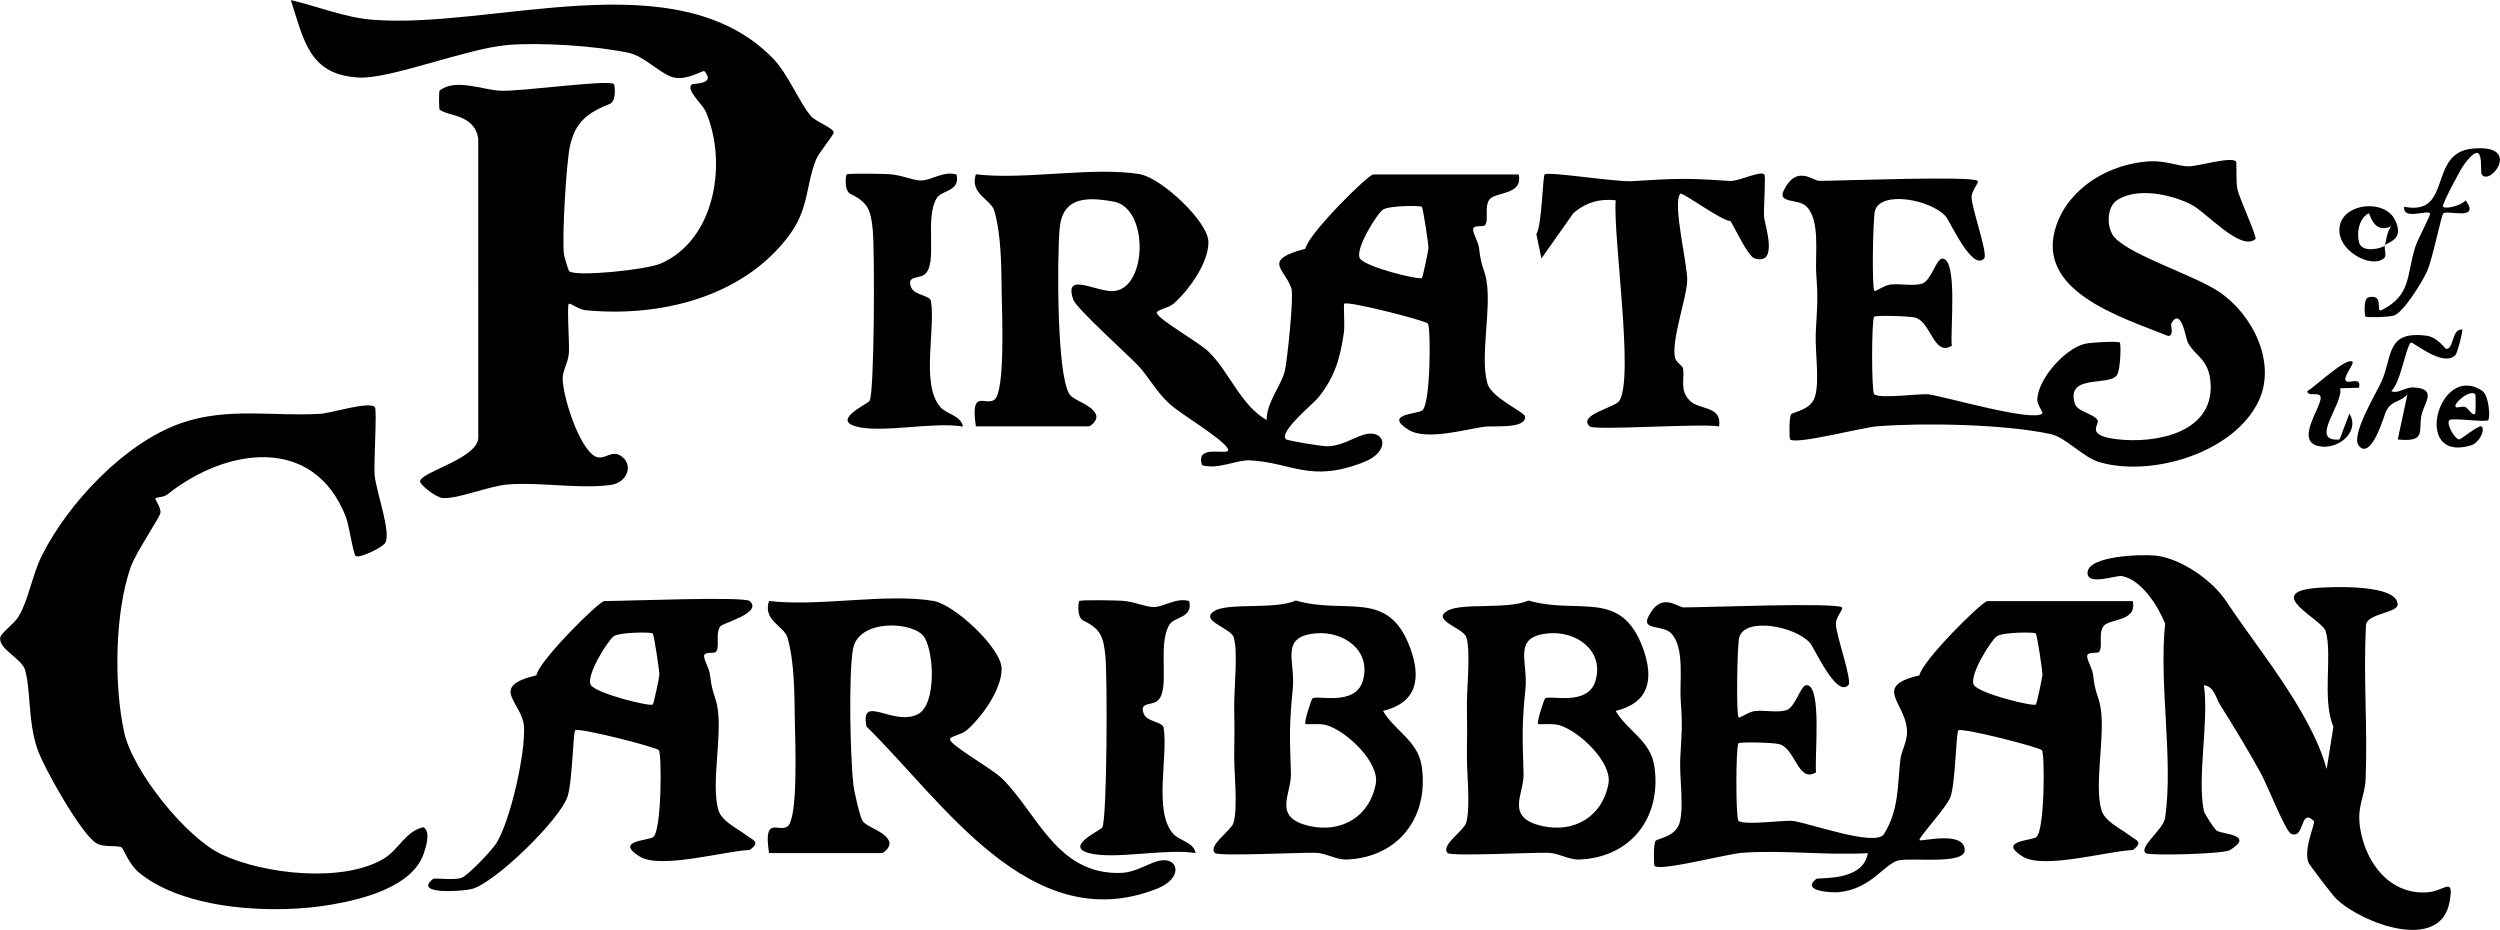 <svg xmlns="http://www.w3.org/2000/svg" viewBox="0 0 386.82 143.85"><g><g><path d="M88 47c-.29.34.11 6.03.03 7.53s-.96 2.79-.97 3.97c-.02 2.71 2.46 10.61 4.95 12.07 1.4.82 2.52-1 3.99-.08 2.09 1.3 1.14 4.17-1.48 4.54-4.81.68-11.02-.49-16.06-.06-2.83.25-7.7 2.27-9.95 2.09-1.1-.09-3.5-2.04-3.51-2.56-.02-1.5 9.3-3.59 9-6.99V21.49c-.56-3.88-4.74-3.47-5.98-4.54-.11-.1-.12-2.81-.01-2.91 2.38-1.98 6.64-.13 9.43 0 3.02.15 16.74-1.76 17.55-1.04.12.1.44 2.62-.6 3.05-3.34 1.37-5.39 2.7-6.22 6.64-.53 2.5-1.24 13.97-.91 16.65.05.44.7 2.52.79 2.61.95.92 11.92-.18 14.2-1.18 8.42-3.67 10.34-15.59 6.96-23.49-.48-1.13-3.18-3.41-2.16-4.22.22-.17 3.8.04 1.93-2.06-.15-.17-2.42 1.33-4.48 1.04s-4.67-3.32-7.19-3.86C92.24 7.1 83.59 6.52 78.46 6.97c-6.27.55-18.06 5.27-22.89 5.03C47.84 11.62 47.04 6.28 45 .01c4.03.94 8.31 2.68 12.47 3.03 18.63 1.58 47.06-9.35 62.07 5.93 2.43 2.47 4.15 6.97 5.97 9.03.74.84 3.49 1.82 3.48 2.51 0 .41-2.3 3.08-2.75 4.24-1.63 4.18-1.02 7.52-4.22 11.78-7.17 9.53-20.05 12.6-31.49 11.46-.98-.1-2.34-1.18-2.52-.98ZM176.5 27c3.12.53 10.47 7.25 10.48 10.48s-3.08 7.51-5.45 9.55c-.81.69-2.79.93-2.53 1.46.55 1.14 6.5 4.45 8.04 5.96 3.17 3.1 4.96 8.28 8.95 10.54-.07-2.67 2.36-5.48 2.83-7.68.38-1.79 1.39-11.41 1-12.65-.97-3.08-4.69-4.36 2.16-6.18.4-2.26 9.72-11.49 10.51-11.49h22.5c.69 3.29-3.7 2.63-4.57 3.93-.78 1.17-.02 3.12-.64 3.92-.27.34-1.89-.12-1.85.7.04.77.8 1.78.94 2.98.31 2.84.83 3.08 1.14 4.96.75 4.47-1.04 11.83.14 15.86.67 2.29 5.84 4.42 5.84 5.15 0 1.95-4.95 1.32-6.44 1.55-2.94.44-8.91 2.13-11.58.48-3.92-2.43 1.15-2.43 2.06-2.99 1.36-.84 1.37-12.97.9-13.47s-12.46-3.55-12.93-3.07c-.17.17.11 3.27-.06 4.44-.57 3.99-1.42 6.91-3.94 10.06-.79.99-6.27 5.41-5 6.49.25.21 5.58 1.11 6.49 1.07 2.47-.09 4.39-1.69 6.17-1.93 2.78-.39 3.38 2.8-.64 4.38-8.3 3.28-11.14.03-17.7-.27-1.98-.09-4.87 1.47-7.32.75-1.2-3.54 4.55-1.24 4-2.5-.69-1.54-7.17-5.29-9.02-6.98-2.17-1.98-3.3-4.31-4.97-6.03-1.77-1.83-9.45-8.75-9.93-10.08-1.63-4.58 3.72-1.03 6.4-1.37 5.07-.64 5.26-12.86-.17-13.83-4.26-.76-7.95-.71-8.36 4.23-.38 4.51-.46 22.52 1.52 25.57.67 1.02 3.14 1.45 4.03 2.98.59 1.02-.82 2-1 2H151c-.9-5.92 1.45-3.13 2.85-4.11 1.71-1.2 1.19-13.51 1.14-16.44-.06-3.83-.02-8.93-1.14-12.8-.51-1.77-3.87-2.65-2.85-5.65 7.72.92 18.16-1.25 25.5 0Zm43.48 5.01c-.19-.23-5.06-.22-6.02.44-.91.63-4.45 6.26-3.51 7.58s9.23 3.36 9.56 2.97c.15-.18.97-4.04 1.01-4.58s-.82-6.16-1.02-6.41ZM285 94c.27.24-.93 1.44-.94 2.48-.02 1.71 2.59 8.82 1.94 9.52-1.87 2-5.24-5.73-5.96-6.54-2.31-2.58-10.02-4.02-10.93-.85-.32 1.1-.5 11.92-.1 12.39.17.2 1.54-.88 2.51-.98 1.59-.17 3.47.29 4.87-.13s2.21-3.86 3.11-3.88c2.49-.07 1.21 11.34 1.5 13.49-2.79 1.72-3.18-3.64-5.65-4.35-.98-.28-6.13-.37-6.36-.15-.42.42-.44 11.6 0 12 .84.76 7.1-.14 8.4.02 2.48.31 12.83 4.07 14.11 2.04 2.34-3.74 2.08-7.55 2.54-11.51.15-1.31.94-2.54 1.02-4.04.24-4.58-5.71-7.26 1.93-9.01.4-2.26 9.72-11.49 10.51-11.49H330c.69 3.29-3.7 2.63-4.57 3.93-.78 1.17-.02 3.12-.64 3.92-.27.34-1.89-.12-1.85.7.04.77.8 1.78.94 2.98.31 2.84.83 3.08 1.14 4.96.75 4.47-1.04 11.83.14 15.86.5 1.72 2.89 2.8 4.2 3.8 1.16.89 2.38 1.07.66 2.36-4.03.18-13.82 3.01-17.04 1.02-3.92-2.43 1.15-2.43 2.06-2.99 1.36-.84 1.37-12.97.9-13.47s-12.46-3.55-12.93-3.07c-.36.37-.43 8.01-1.21 10.29-.53 1.56-5.11 6.44-4.79 6.7.3.24 6.88-1.52 6.99 1.5.09 2.39-8.54 1.11-10.34 1.65-2.27.68-4.11 4.36-9.11 4.89-1.07.11-5.96-.11-3.54-2.04.38-.3 7.26.5 8-4-6.36.39-13.25-.53-19.53-.04-2.25.17-12.61 2.88-13.47 2.03-.14-.14-.17-3.42.14-3.87.27-.39 3.09-.62 3.72-2.78.72-2.47-.02-6.98.11-9.89.19-4.01.39-4.72.08-9.02-.22-3.03.67-8.28-1.52-10.48-1.24-1.25-4.51-.43-3.53-2.46 1.97-4.08 4.54-1.51 5.5-1.51 3.5 0 23.57-.8 24.5 0Zm29.98 4.01c-.19-.23-5.06-.22-6.02.44-.91.63-4.45 6.26-3.51 7.58s9.23 3.36 9.56 2.97c.15-.18.97-4.04 1.01-4.58s-.82-6.16-1.02-6.41ZM58 63c.37.38-.2 8.65-.03 10.54.23 2.55 2.66 9.02 1.6 10.51-.54.75-4.12 2.44-4.56 1.96-.39-.43-.99-4.74-1.49-6.02-4.97-12.77-18.54-10.71-27.59-3.51-.61.49-1.64.42-1.87.62-.16.15.9 1.43.76 2.25s-3.78 6.07-4.59 8.38c-2.47 7.02-2.62 18.2-1.02 25.56 1.3 5.99 9.54 16.3 15.09 18.91 6.53 3.08 18.77 4.44 25.08.66 2.25-1.34 3.46-4.32 6.13-4.87 1.18.64.41 3.02.06 4.06-1.71 5.11-9.3 7.04-14.11 7.89-8.78 1.56-22.8.96-29.96-4.93-1.5-1.24-2.45-3.73-2.64-3.86-.68-.46-2.51.05-3.86-.63-2.26-1.13-8.31-11.85-9.26-14.75-1.45-4.42-.94-8.9-1.87-12.13-.51-1.77-4.23-3.26-3.82-5.06.15-.67 2.15-2.05 2.84-3.21 1.55-2.61 2.08-6.38 3.59-9.41C10.53 77.85 19.34 68.49 28 65.48c7.24-2.52 14.16-1.02 21.55-1.45 1.71-.1 7.54-1.99 8.47-1.04ZM306 28c.27.24-.93 1.44-.94 2.48-.02 1.71 2.59 8.82 1.94 9.52-1.87 2-5.24-5.73-5.96-6.54-2.31-2.58-10.02-4.02-10.93-.85-.32 1.1-.5 11.92-.1 12.39.17.2 1.54-.88 2.51-.98 1.59-.17 3.47.29 4.87-.13s2.21-3.86 3.11-3.88c2.49-.07 1.21 11.34 1.5 13.49-2.79 1.72-3.18-3.64-5.65-4.35-.98-.28-6.13-.37-6.36-.15-.42.42-.44 11.6 0 12 .84.76 7.1-.14 8.4.02 2.53.32 16.12 4.32 17.6 2.97.22-.2-.83-1.3-.76-2.3.2-3.18 4.36-7.84 7.44-8.51 1.01-.22 5.08-.41 5.32-.18.21.2.14 4.18-.45 5.05-1.21 1.77-7.92-.25-6.51 4.4.38 1.26 2.84 1.53 3.5 2.52.45.68-2.07 2.39 2.99 2.99 6.07.72 14.88-.99 14.53-8.48-.19-3.99-2.37-4.26-3.55-6.52-.29-.56-.99-5.52-2.51-2.96-.22.37.48 1.81-.48 2-7.31-2.95-20.94-6.96-17.29-17.26 2.08-5.85 8.23-9.36 14.23-9.77 2.58-.18 4.56.77 6.21.77 1.44 0 6.6-1.57 7.32-.75.14.16-.06 3.06.21 4.29.33 1.5 3.1 7.44 2.79 7.71-2.33 1.99-7.67-4.27-10.07-5.42-3.18-1.53-8.18-2.59-11.3-.63-1.71 1.07-1.71 4.46-.39 5.84 2.69 2.84 12.26 5.78 16.12 8.36 5.2 3.48 8.93 10.95 6.15 16.87-3.77 8.04-16.46 11.82-24.55 9.53-2.66-.75-5.24-3.85-7.63-4.37-7.07-1.54-19.57-1.78-26.86-1.21-2.25.17-12.61 2.88-13.47 2.03-.14-.14-.17-3.42.14-3.87.27-.39 3.09-.62 3.72-2.78.72-2.47-.02-6.98.11-9.89.19-4.01.39-4.72.08-9.02-.22-3.03.67-8.28-1.52-10.48-1.24-1.25-4.51-.43-3.53-2.46 1.97-4.08 4.54-1.51 5.5-1.51 3.5 0 23.57-.8 24.5 0Z"/><path d="M341 125.5c.07.34 1.6 2.78 1.99 3.03.91.58 5.94.59 2.04 3.01-.99.61-12.55.9-13.03.47-1.11-1.01 2.74-3.61 3.01-5.49 1.29-8.96-.98-20.71 0-30.02-1.09-2.73-3.68-6.83-6.71-7.37-.87-.16-5.52 1.62-5.29-.62.26-2.54 8.43-2.77 10.53-2.54 3.94.43 8.76 3.8 10.94 7.09 3.55 5.36 8.11 10.98 11.7 17.26 1.5 2.61 3.05 5.77 3.82 8.69l1.04-6.54c-1.81-4.4-.1-11.05-1.19-14.81-.53-1.82-9.85-6-1.39-6.69 2.38-.19 12.43-.61 12.53 2.54.04 1.31-4.6 1.41-4.89 3.1-.46 7.96.26 15.98-.07 23.94-.11 2.8-1.44 4.17-.82 7.76.91 5.33 4.6 10.13 10.33 9.76 2.73-.18 4.2-2.59 3.48 1.47-1.4 7.86-13.53 3.39-17.55-.48-.55-.53-4.23-5.33-4.33-5.68-.7-2.28 1.19-6.04.87-6.35-2.16-2.12-1.37 2.84-3.49 1.99-.89-.35-3.66-7.47-4.68-9.33-1.95-3.57-4.18-7.21-6.34-10.66-.66-1.06-.89-2.8-2.49-3.01.8 5.72-1.09 14.19 0 19.5ZM144.5 93c3.12.53 10.47 7.25 10.48 10.48s-3.08 7.51-5.45 9.55c-.81.69-2.79.93-2.53 1.46.55 1.14 6.5 4.45 8.04 5.96 5.43 5.31 8.5 15 18.45 14.61 2.47-.1 4.39-1.68 6.16-1.93 2.78-.39 3.38 2.8-.64 4.38-19.52 7.71-33.07-13.46-44.94-25.1-1.03-5.2 4.12.04 7.94-1.9 2.88-1.46 2.54-9.42 1.03-11.89s-10.26-3-11.07 1.86c-.68 4.09-.42 16.55.07 20.95.11 1.03 1.02 4.96 1.42 5.58.67 1.02 3.14 1.45 4.03 2.98.59 1.02-.82 2-1 2h-17.5c-.9-5.92 1.45-3.13 2.85-4.11 1.71-1.2 1.19-13.51 1.14-16.44-.06-3.83-.02-8.93-1.14-12.8-.51-1.77-3.87-2.65-2.85-5.65 7.72.92 18.16-1.25 25.5 0ZM116 93c2.07 1.83-4.22 3.4-4.57 3.93-.78 1.17-.02 3.12-.64 3.92-.27.34-1.89-.12-1.85.7.04.77.8 1.78.94 2.98.31 2.84.83 3.08 1.14 4.96.75 4.47-1.04 11.83.14 15.86.5 1.72 2.89 2.81 4.2 3.8 1.16.89 2.38 1.07.66 2.36-4.03.18-13.82 3.01-17.04 1.02-3.92-2.43 1.15-2.43 2.06-2.99 1.36-.84 1.37-12.97.9-13.47s-12.46-3.55-12.93-3.07c-.36.37-.43 8.01-1.21 10.29-1.21 3.57-11.08 13.2-14.75 14.25-1.21.35-9.23.99-6.05-1.54.28-.22 3.04.24 4.35-.15.99-.29 4.85-4.35 5.52-5.48 2.17-3.67 4.42-13.76 4.21-17.89-.19-3.79-5.64-6.2 1.91-7.99.4-2.26 9.72-11.49 10.51-11.49 3.26 0 21.66-.75 22.5 0Zm-15.02 5.01c-.19-.23-5.06-.22-6.02.44-.91.63-4.45 6.26-3.51 7.58s9.23 3.36 9.56 2.97c.15-.18.97-4.04 1.01-4.58s-.82-6.16-1.02-6.41ZM213.99 110c1.83 3.12 5.38 4.58 5.98 8.51 1.18 7.85-3.52 14.13-11.55 14.48-1.72.08-3.18-1-4.89-1.04-2.46-.06-14.97.57-15.53.04-1.19-1.12 2.5-3.47 2.85-4.65.73-2.5.06-7.86.12-10.88.05-2.55.05-4.39 0-6.93-.05-2.92.62-8.63-.08-10.92-.45-1.47-5.54-2.63-2.9-4.12 2.23-1.26 9.33-.14 12.51-1.57 7.77 2.26 14.32-1.9 17.71 7.37 1.75 4.79.95 8.46-4.21 9.71Zm-10.92-1.93c.6-.59 6.6 1.29 7.79-2.71 1.39-4.7-2.96-7.77-7.31-7.36-5.61.53-3.09 4.28-3.52 8.54-.58 5.71-.46 7.6-.29 13.15.1 3.22-2.98 6.82 2.94 8.13 4.95 1.09 9.25-1.52 10.19-6.51.63-3.34-4.49-8.16-7.58-9.1-1.05-.32-3.15-.07-3.3-.2-.26-.24.91-3.77 1.07-3.93ZM249.99 110c1.83 3.12 5.38 4.58 5.98 8.51 1.18 7.85-3.52 14.13-11.55 14.48-1.72.08-3.18-1-4.89-1.04-2.46-.06-14.97.57-15.53.04-1.19-1.12 2.5-3.47 2.85-4.65.73-2.5.06-7.86.12-10.88.05-2.55.05-4.39 0-6.93-.05-2.92.62-8.63-.08-10.92-.45-1.47-5.54-2.63-2.9-4.12 2.23-1.26 9.33-.14 12.51-1.57 7.77 2.26 14.32-1.9 17.71 7.37 1.75 4.79.95 8.46-4.21 9.71Zm-10.92-1.93c.6-.59 6.6 1.29 7.79-2.71 1.39-4.7-2.96-7.77-7.31-7.36-5.61.53-3.09 4.28-3.52 8.54-.58 5.71-.46 7.6-.29 13.15.1 3.22-2.98 6.82 2.94 8.13 4.95 1.09 9.25-1.52 10.19-6.51.63-3.34-4.49-8.16-7.58-9.1-1.05-.32-3.15-.07-3.3-.2-.26-.24.91-3.77 1.07-3.93ZM246 66c-2-1.79 3.86-2.92 4.54-3.96 2.34-3.53-.96-25.27-.55-31.05-2.49-.29-4.63.35-6.53 1.97l-4.96 7.03-.78-3.75c.88-1.51.97-8.9 1.28-9.25.45-.51 11.01 1.2 13.54 1.04 6.46-.4 8.48-.51 15.03-.03 1.48.11 4.78-1.65 5.42-1.01.26.26-.13 5.17-.04 6.53.09 1.23 2.33 7.62-1.46 6.46-1.02-.31-2.98-4.55-3.73-5.77-1.46-.06-7.49-4.57-7.77-4.23-1.26 1.51 1.16 11.01 1.07 13.49-.1 2.7-2.48 9.18-1.89 11.88.15.69 1.15 1.22 1.23 1.63.31 1.64-.58 3.36 1.07 5.03 1.43 1.45 5.03.74 4.52 3.97-2.79-.5-19.26.67-20 0Z"/><path d="M168.5 132c-3.84-1.03 1.7-3.46 2.04-3.96.77-1.09.82-23.45.49-26.58-.3-2.93-.73-4.16-3.4-5.43-1.08-.51-.76-2.93-.64-3.03.24-.22 5.36-.11 6.55-.05 1.93.1 3.7.98 4.96.98 1.56 0 3.53-1.53 5.5-.93.62 2.65-2.27 2.38-3.05 3.64-1.99 3.23.29 10.32-1.97 11.88-.92.63-2.76.13-1.98 1.98.52 1.22 2.9 1.16 3.05 2.11.71 4.46-1.59 12.94 1.46 16.38 1.02 1.15 3.15 1.28 3.49 3.01-4.52-.78-12.53 1.06-16.5 0ZM132.5 66c-3.84-1.03 1.7-3.46 2.04-3.96.77-1.09.82-23.45.49-26.58-.3-2.93-.73-4.16-3.4-5.43-1.08-.51-.76-2.93-.64-3.03.24-.22 5.36-.11 6.55-.05 1.93.1 3.7.98 4.96.98 1.56 0 3.53-1.53 5.5-.93.62 2.65-2.27 2.38-3.05 3.64-1.99 3.23.29 10.32-1.97 11.88-.92.63-2.76.13-1.98 1.98.52 1.22 2.9 1.16 3.05 2.11.71 4.46-1.59 12.94 1.46 16.38 1.02 1.15 3.15 1.28 3.49 3.01-4.52-.78-12.53 1.06-16.5 0ZM384 27c-.37-.55.68-6.27-2.86-1.37-.43.6-3.41 6.13-3.14 6.36.48.41 2.86-.2 3.51-.99 2.34 3.28-2.89 1.41-3.47 2.03-.32.34-1.67 7.12-2.52 8.98-.76 1.65-3.65 6.4-5.17 6.83-.84.24-4.17.32-4.35.15-.11-.11-.39-2.8.5-3 2.51-.56.99 2.51 1.99 2 4.64-2.33 3.83-5.36 5.22-9.78.4-1.27 2.49-5.03 2.28-5.22-.6-.52-4.22 1.11-4-1 7.57 1.5 3.6-8.3 10.53-8.99 7.86-.78 2.76 5.9 1.47 3.99ZM379.93 54.93c-1.96 2.01-6.68-2.21-6.93-1.93-.84.99-1.54 6.18-3 7.5.99.53 2.05-.62 3.47-.55 3.78.18 1.54 2.5 1.2 4.31-.48 2.53.74 4.18-3.67 3.74l1.5-6.99c-1.13 1.31-2.44.85-3.33 2.66-.22.44-2.22 7.59-4.17 5.33-1.37-1.59 2.69-8.16 3.5-10 1.73-3.92.67-7.89 6.99-7.05 1.7.23 2.83 2.04 3.01 2.04 1.24.01.8-3.21 2.5-2.99-.04.81-.79 3.64-1.07 3.93Z"/><path d="M385 65c-.43.4-5.56-.4-6 0-.59.54.86 2.98 1.49 2.99.33 0 3.15-2.37 3.5-1.99.6.64-.5 2.55-1.6 2.89-9.31 2.87-5.06-12.89 1.65-8.44 1.11.74 1.29 4.23.95 4.55Zm-2.01-4c-.83-.83-3.57 1.54-3 1.99.22.18.98-.22 1.49 0 .44.2 1.11 1.47 1.5 1 .09-.12.11-2.89 0-3ZM364 56c.3.3-1.62 2.47-.98 2.97.54.42 2.38-.76 1.98 1.02l-2.91.09c.55 2.41-4.94 8.34-.09 7.92l1.51-4c1.79 2.86-1.95 5.84-4.97 4.97-3.28-.94.55-5.84.54-7.44-.01-1.05-2.13-.03-2.06-1.03 1.18-.62 6.1-5.4 7-4.5ZM369 38c.11-.11.28-2.23 1.01-3-2.8 1.33-3.33-2.09-3.5-2-1.51.79-1.89 2.99-1.5 4.5.46 1.76 3.63.89 4 .5-.17.35.31 1.51-.07 1.89-1.92 1.9-7.95-1.31-6.84-5.24.93-3.27 6.87-3.77 8.44-.68 1.65 3.26-1.24 3.44-1.53 4.03Z"/></g></g></svg>